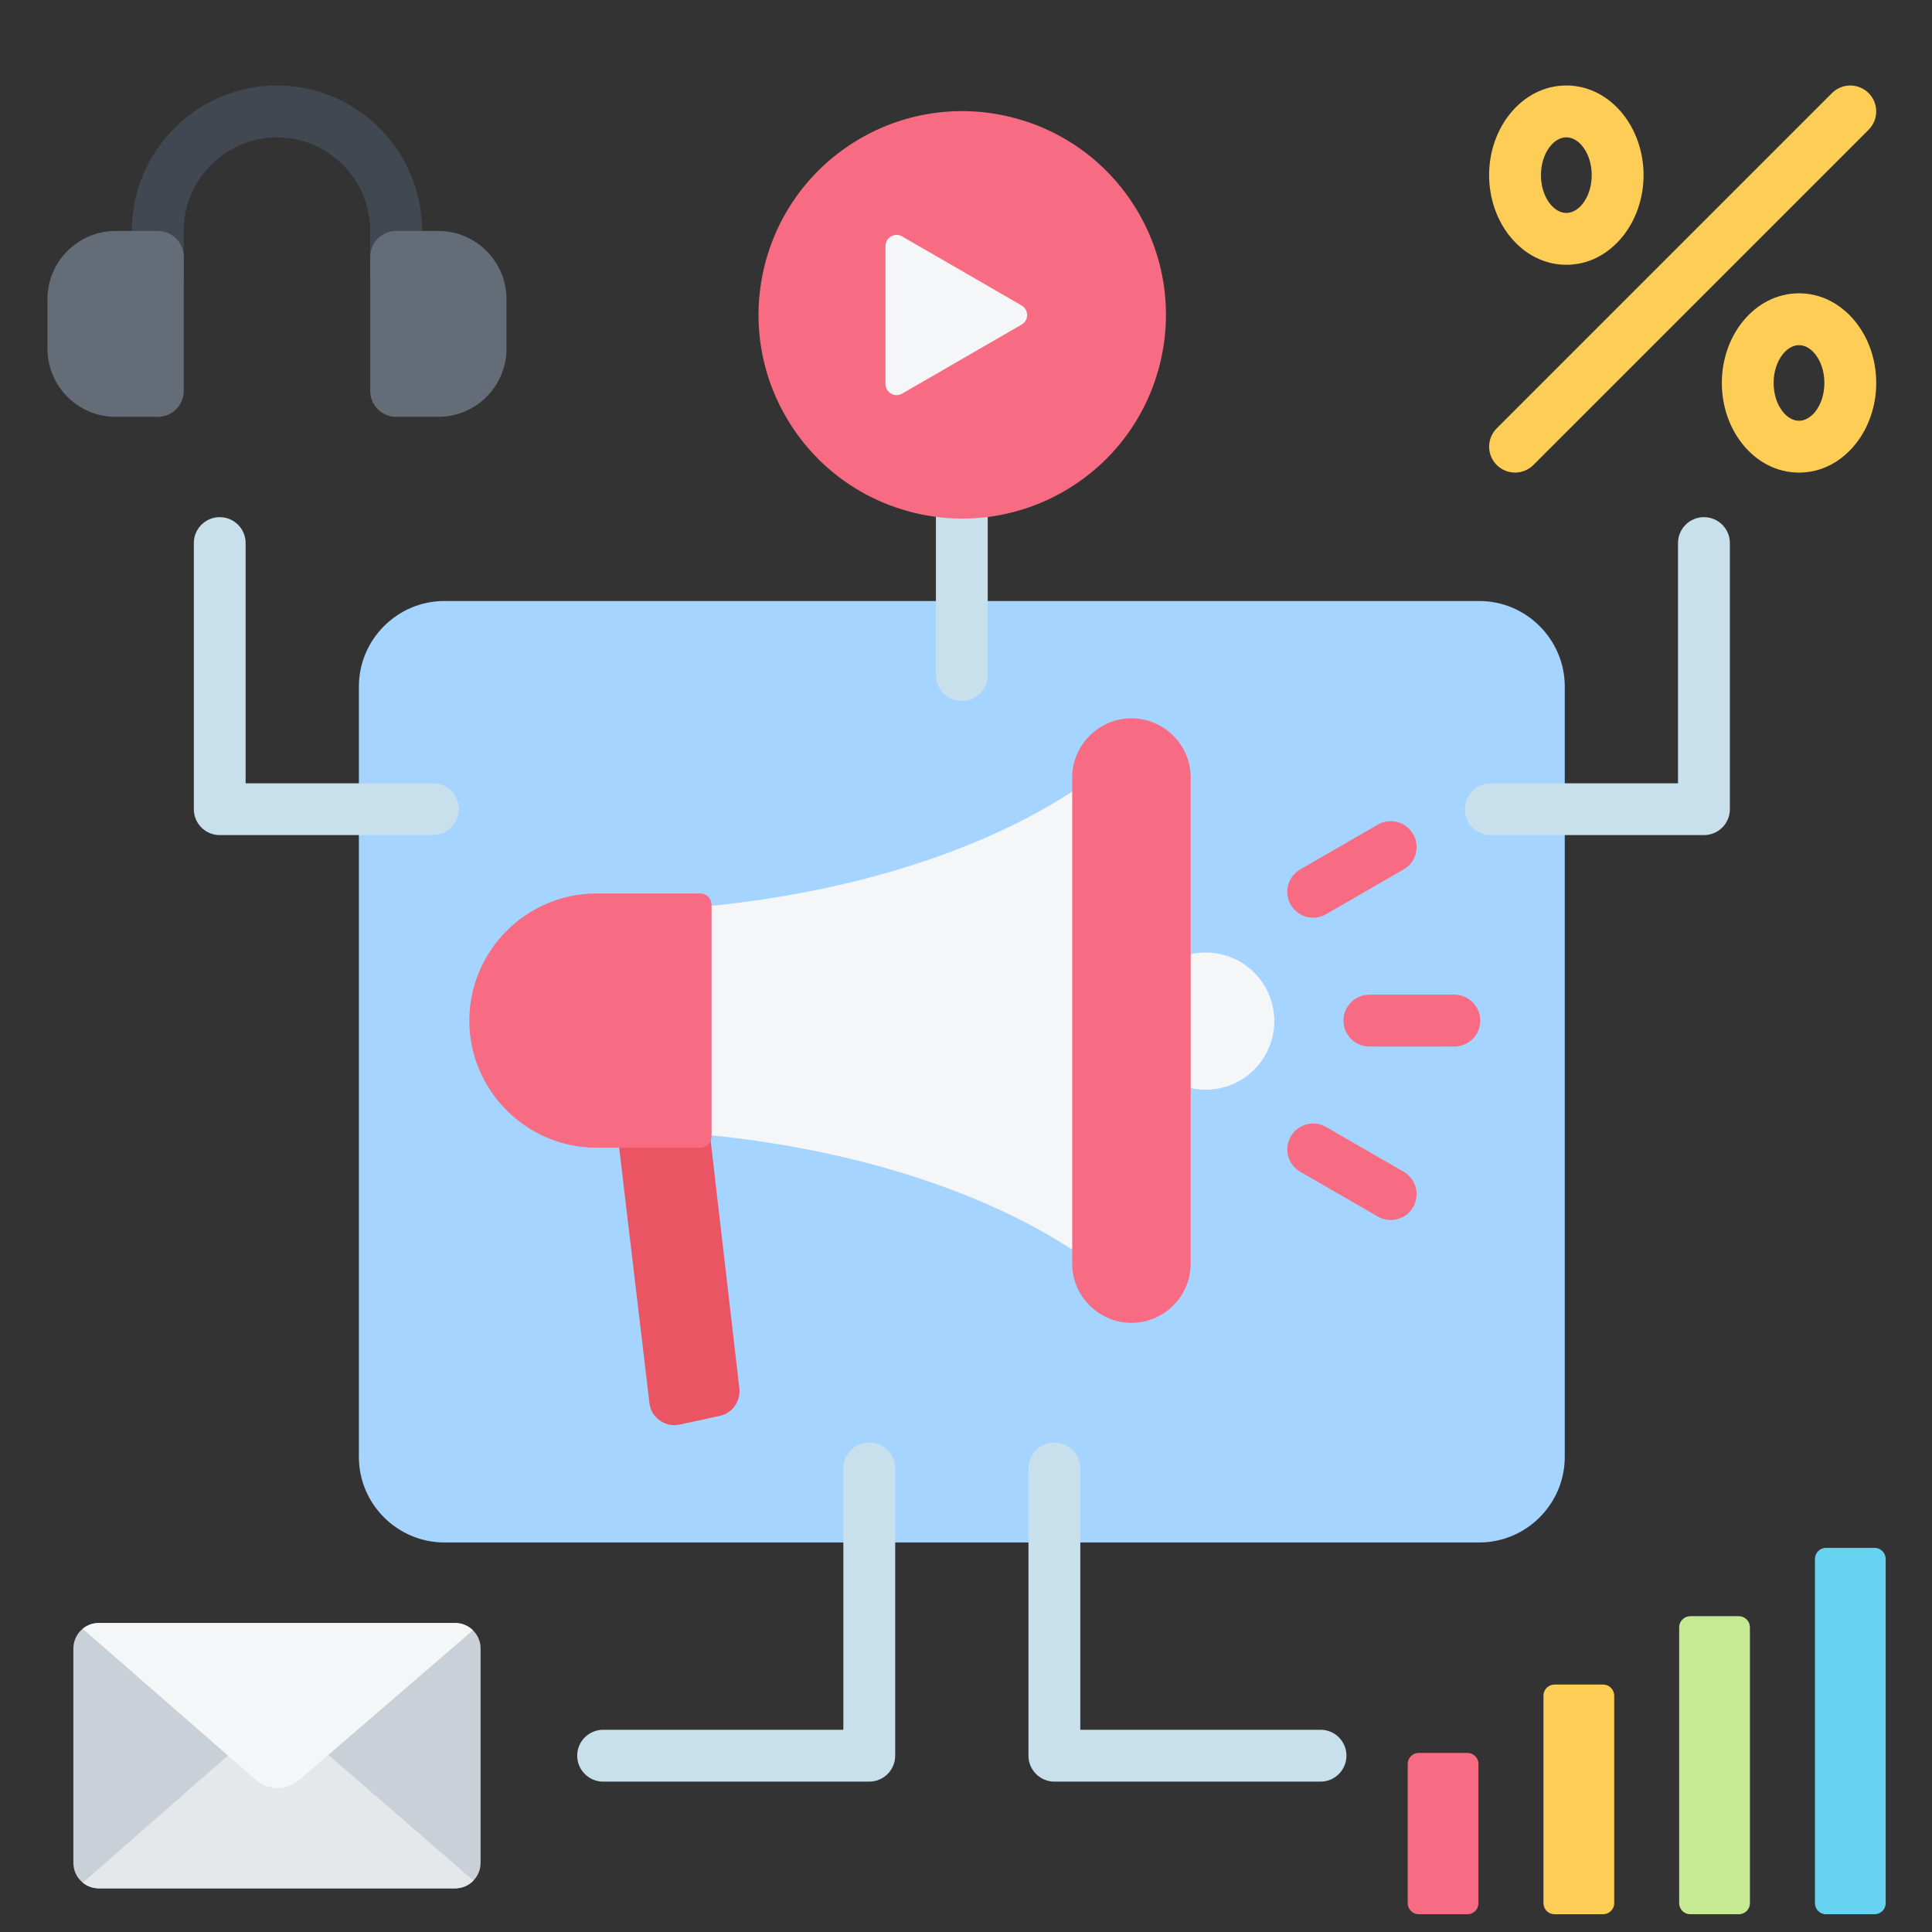 <svg width="37" height="37" viewBox="0 0 37 37" fill="none" xmlns="http://www.w3.org/2000/svg">
<rect x="0" y="0" width="37" height="37" fill="#333333" stroke="none"/>
<path fill-rule="evenodd" clip-rule="evenodd" d="M8.51 11.51H28.33C29.231 11.51 29.967 12.247 29.967 13.148V27.903C29.967 28.803 29.23 29.54 28.33 29.54H8.51C7.61 29.54 6.873 28.803 6.873 27.903V13.148C6.873 12.247 7.61 11.51 8.51 11.51Z" fill="#A4D4FF"/>
<path fill-rule="evenodd" clip-rule="evenodd" d="M29.997 1.637C30.425 1.637 30.807 1.845 31.077 2.181C31.323 2.486 31.476 2.902 31.476 3.354C31.476 3.806 31.323 4.221 31.077 4.527C30.807 4.863 30.426 5.071 29.997 5.071C29.569 5.071 29.187 4.863 28.917 4.527C28.671 4.221 28.518 3.806 28.518 3.354C28.518 2.902 28.671 2.486 28.917 2.181C29.187 1.845 29.568 1.637 29.997 1.637ZM30.306 2.801C30.221 2.695 30.111 2.63 29.997 2.63C29.883 2.63 29.773 2.695 29.688 2.801C29.579 2.937 29.511 3.132 29.511 3.354C29.511 3.576 29.579 3.771 29.688 3.907C29.773 4.013 29.883 4.078 29.997 4.078C30.111 4.078 30.221 4.013 30.306 3.907C30.415 3.771 30.483 3.576 30.483 3.354C30.483 3.132 30.415 2.937 30.306 2.801Z" fill="#FDCD56"/>
<path fill-rule="evenodd" clip-rule="evenodd" d="M34.453 5.617C34.882 5.617 35.263 5.825 35.533 6.161C35.78 6.466 35.932 6.882 35.932 7.334C35.932 7.786 35.78 8.201 35.533 8.507C35.263 8.843 34.882 9.051 34.453 9.051C34.025 9.051 33.643 8.843 33.373 8.507C33.127 8.201 32.975 7.786 32.975 7.334C32.975 6.882 33.127 6.466 33.373 6.161C33.643 5.825 34.025 5.617 34.453 5.617ZM34.762 6.781C34.677 6.675 34.567 6.61 34.453 6.61C34.339 6.61 34.23 6.675 34.145 6.781C34.035 6.917 33.967 7.112 33.967 7.334C33.967 7.556 34.035 7.751 34.145 7.887C34.23 7.993 34.339 8.058 34.453 8.058C34.567 8.058 34.677 7.992 34.762 7.887C34.871 7.751 34.939 7.556 34.939 7.334C34.939 7.112 34.871 6.917 34.762 6.781Z" fill="#FDCD56"/>
<path fill-rule="evenodd" clip-rule="evenodd" d="M35.084 1.783C35.278 1.589 35.593 1.589 35.786 1.783C35.98 1.977 35.98 2.291 35.786 2.485L29.366 8.905C29.172 9.099 28.858 9.099 28.664 8.905C28.47 8.711 28.47 8.397 28.664 8.203L35.084 1.783Z" fill="#FDCD56"/>
<path fill-rule="evenodd" clip-rule="evenodd" d="M8.716 31.082C8.985 31.082 9.204 31.301 9.204 31.57V35.677C9.204 35.945 8.985 36.164 8.716 36.164H1.892C1.624 36.164 1.405 35.945 1.405 35.677V31.57C1.405 31.301 1.624 31.082 1.892 31.082H8.716Z" fill="#CAD0D7"/>
<path fill-rule="evenodd" clip-rule="evenodd" d="M4.364 33.62L1.586 36.055C1.669 36.123 1.776 36.164 1.892 36.164H8.716C8.854 36.164 8.978 36.107 9.067 36.015L6.288 33.608L4.364 33.62Z" fill="#E4E8EB"/>
<path fill-rule="evenodd" clip-rule="evenodd" d="M1.584 31.193L4.897 34.085C5.138 34.295 5.49 34.296 5.732 34.088L9.057 31.222C8.969 31.136 8.849 31.082 8.716 31.082H1.892C1.775 31.082 1.668 31.124 1.584 31.193Z" fill="#F4F6F8"/>
<path fill-rule="evenodd" clip-rule="evenodd" d="M3.712 10.4C3.712 10.126 3.934 9.904 4.208 9.904C4.482 9.904 4.704 10.126 4.704 10.4V15.001H8.291C8.565 15.001 8.787 15.223 8.787 15.497C8.787 15.771 8.565 15.993 8.291 15.993H4.208C3.934 15.993 3.712 15.771 3.712 15.497V10.4ZM17.924 9.223C17.924 8.949 18.146 8.727 18.42 8.727C18.694 8.727 18.916 8.949 18.916 9.223V12.928C18.916 13.202 18.694 13.425 18.42 13.425C18.146 13.425 17.924 13.202 17.924 12.928V9.223ZM32.136 10.4C32.136 10.126 32.358 9.904 32.632 9.904C32.907 9.904 33.129 10.126 33.129 10.4V15.497C33.129 15.771 32.907 15.993 32.632 15.993H28.549C28.275 15.993 28.053 15.771 28.053 15.497C28.053 15.223 28.275 15.001 28.549 15.001H32.136V10.4ZM11.551 34.12C11.277 34.12 11.054 33.897 11.054 33.623C11.054 33.349 11.277 33.127 11.551 33.127H16.151V28.122C16.151 27.848 16.374 27.626 16.648 27.626C16.922 27.626 17.144 27.848 17.144 28.122V33.623C17.144 33.897 16.922 34.12 16.648 34.12H11.551ZM25.29 33.127C25.564 33.127 25.786 33.349 25.786 33.623C25.786 33.897 25.564 34.12 25.29 34.12H20.193C19.919 34.12 19.696 33.897 19.696 33.623V28.122C19.696 27.848 19.919 27.626 20.193 27.626C20.467 27.626 20.689 27.848 20.689 28.122V33.127H25.29Z" fill="#C7E0EC"/>
<path fill-rule="evenodd" clip-rule="evenodd" d="M7.09 5.36V4.415C7.09 3.925 6.889 3.478 6.565 3.155C6.241 2.831 5.795 2.63 5.304 2.63C4.814 2.63 4.368 2.831 4.044 3.155C3.72 3.478 3.519 3.925 3.519 4.415V5.36H2.526V4.415C2.526 3.651 2.839 2.956 3.342 2.453C3.845 1.95 4.54 1.637 5.304 1.637C6.069 1.637 6.763 1.95 7.267 2.453C7.77 2.956 8.082 3.651 8.082 4.415V5.36H7.09Z" fill="#424852"/>
<path fill-rule="evenodd" clip-rule="evenodd" d="M7.586 4.423H8.395C8.754 4.423 9.081 4.57 9.317 4.806C9.553 5.043 9.7 5.369 9.7 5.728V6.678C9.7 7.037 9.553 7.364 9.317 7.6C9.081 7.836 8.754 7.983 8.395 7.983H7.586C7.312 7.983 7.09 7.761 7.09 7.487V4.92C7.09 4.646 7.312 4.423 7.586 4.423ZM3.519 4.92V7.487C3.519 7.761 3.297 7.983 3.023 7.983H2.214C1.854 7.983 1.528 7.837 1.292 7.6C1.055 7.364 0.909 7.037 0.909 6.678V5.729C0.909 5.369 1.055 5.043 1.292 4.806C1.528 4.57 1.854 4.423 2.214 4.423H3.023C3.297 4.423 3.519 4.646 3.519 4.92Z" fill="#636C77"/>
<path d="M20.479 9.348C22.312 8.215 22.879 5.811 21.746 3.979C20.613 2.146 18.209 1.579 16.377 2.711C14.544 3.844 13.977 6.248 15.11 8.081C16.242 9.913 18.646 10.481 20.479 9.348Z" fill="#F76C82"/>
<path fill-rule="evenodd" clip-rule="evenodd" d="M19.564 6.217L17.277 7.538C17.209 7.577 17.132 7.577 17.064 7.538C16.996 7.498 16.958 7.431 16.958 7.353V4.713C16.958 4.634 16.996 4.567 17.064 4.528C17.132 4.489 17.209 4.489 17.277 4.528L19.564 5.849C19.631 5.888 19.67 5.955 19.67 6.033C19.67 6.111 19.631 6.178 19.564 6.217Z" fill="#F4F6F8"/>
<path d="M24.369 19.858C24.536 19.152 24.099 18.444 23.393 18.277C22.687 18.11 21.979 18.547 21.812 19.254C21.645 19.96 22.082 20.668 22.788 20.834C23.495 21.001 24.202 20.564 24.369 19.858Z" fill="#F4F6F8"/>
<path fill-rule="evenodd" clip-rule="evenodd" d="M24.9 22.44C24.663 22.303 24.583 22 24.72 21.764C24.857 21.527 25.16 21.446 25.396 21.583L26.883 22.441C27.119 22.578 27.2 22.881 27.063 23.118C26.926 23.355 26.623 23.435 26.386 23.298L24.9 22.44ZM25.396 17.508C25.16 17.645 24.857 17.565 24.72 17.328C24.583 17.091 24.663 16.788 24.9 16.651L26.386 15.793C26.623 15.656 26.926 15.737 27.063 15.974C27.2 16.21 27.119 16.513 26.883 16.65L25.396 17.508ZM26.225 20.042C25.951 20.042 25.729 19.82 25.729 19.546C25.729 19.272 25.951 19.049 26.225 19.049H27.852C28.126 19.049 28.349 19.272 28.349 19.546C28.349 19.82 28.126 20.042 27.852 20.042H26.225Z" fill="#F76C82"/>
<path fill-rule="evenodd" clip-rule="evenodd" d="M11.818 21.646H13.587L14.159 26.584C14.188 26.833 14.028 27.063 13.783 27.116L13.018 27.282C12.882 27.311 12.753 27.285 12.639 27.205C12.524 27.124 12.455 27.012 12.438 26.873L11.818 21.646Z" fill="#EB5463"/>
<path fill-rule="evenodd" clip-rule="evenodd" d="M13.626 21.743V17.348C16.654 17.04 19.265 16.124 20.971 14.854V24.237C19.265 22.968 16.654 22.052 13.626 21.743Z" fill="#F4F6F8"/>
<path fill-rule="evenodd" clip-rule="evenodd" d="M13.413 17.111H11.422C10.084 17.111 8.988 18.207 8.988 19.546C8.988 20.884 10.084 21.98 11.422 21.98H13.413C13.53 21.98 13.626 21.884 13.626 21.767V17.324C13.626 17.207 13.53 17.111 13.413 17.111Z" fill="#F76C82"/>
<path fill-rule="evenodd" clip-rule="evenodd" d="M21.669 13.757C22.293 13.757 22.803 14.267 22.803 14.891V24.2C22.803 24.824 22.293 25.334 21.669 25.334C21.045 25.334 20.534 24.824 20.534 24.2V14.891C20.534 14.267 21.045 13.757 21.669 13.757Z" fill="#F76C82"/>
<path fill-rule="evenodd" clip-rule="evenodd" d="M27.172 33.57H28.102C28.219 33.57 28.314 33.665 28.314 33.782V36.448C28.314 36.565 28.219 36.66 28.102 36.66H27.172C27.055 36.66 26.959 36.565 26.959 36.448V33.782C26.959 33.665 27.055 33.57 27.172 33.57Z" fill="#F76C82"/>
<path fill-rule="evenodd" clip-rule="evenodd" d="M29.771 32.261H30.701C30.818 32.261 30.914 32.357 30.914 32.474V36.448C30.914 36.565 30.818 36.66 30.701 36.66C30.391 36.66 30.081 36.66 29.771 36.66C29.654 36.66 29.559 36.565 29.559 36.448C29.559 35.123 29.559 33.798 29.559 32.474C29.559 32.356 29.654 32.261 29.771 32.261Z" fill="#FDCD56"/>
<path fill-rule="evenodd" clip-rule="evenodd" d="M32.371 30.952H33.301C33.418 30.952 33.513 31.048 33.513 31.165V36.448C33.513 36.565 33.418 36.66 33.301 36.66C32.991 36.66 32.681 36.66 32.371 36.66C32.254 36.66 32.158 36.565 32.158 36.448C32.158 34.687 32.158 32.926 32.158 31.165C32.158 31.048 32.254 30.952 32.371 30.952Z" fill="#C6EA94"/>
<path fill-rule="evenodd" clip-rule="evenodd" d="M34.971 29.643H35.9C36.017 29.643 36.113 29.739 36.113 29.856V36.448C36.113 36.565 36.017 36.66 35.9 36.66H34.971C34.853 36.66 34.758 36.565 34.758 36.448V29.856C34.758 29.739 34.853 29.643 34.971 29.643Z" fill="#66D4F1"/>
</svg>
